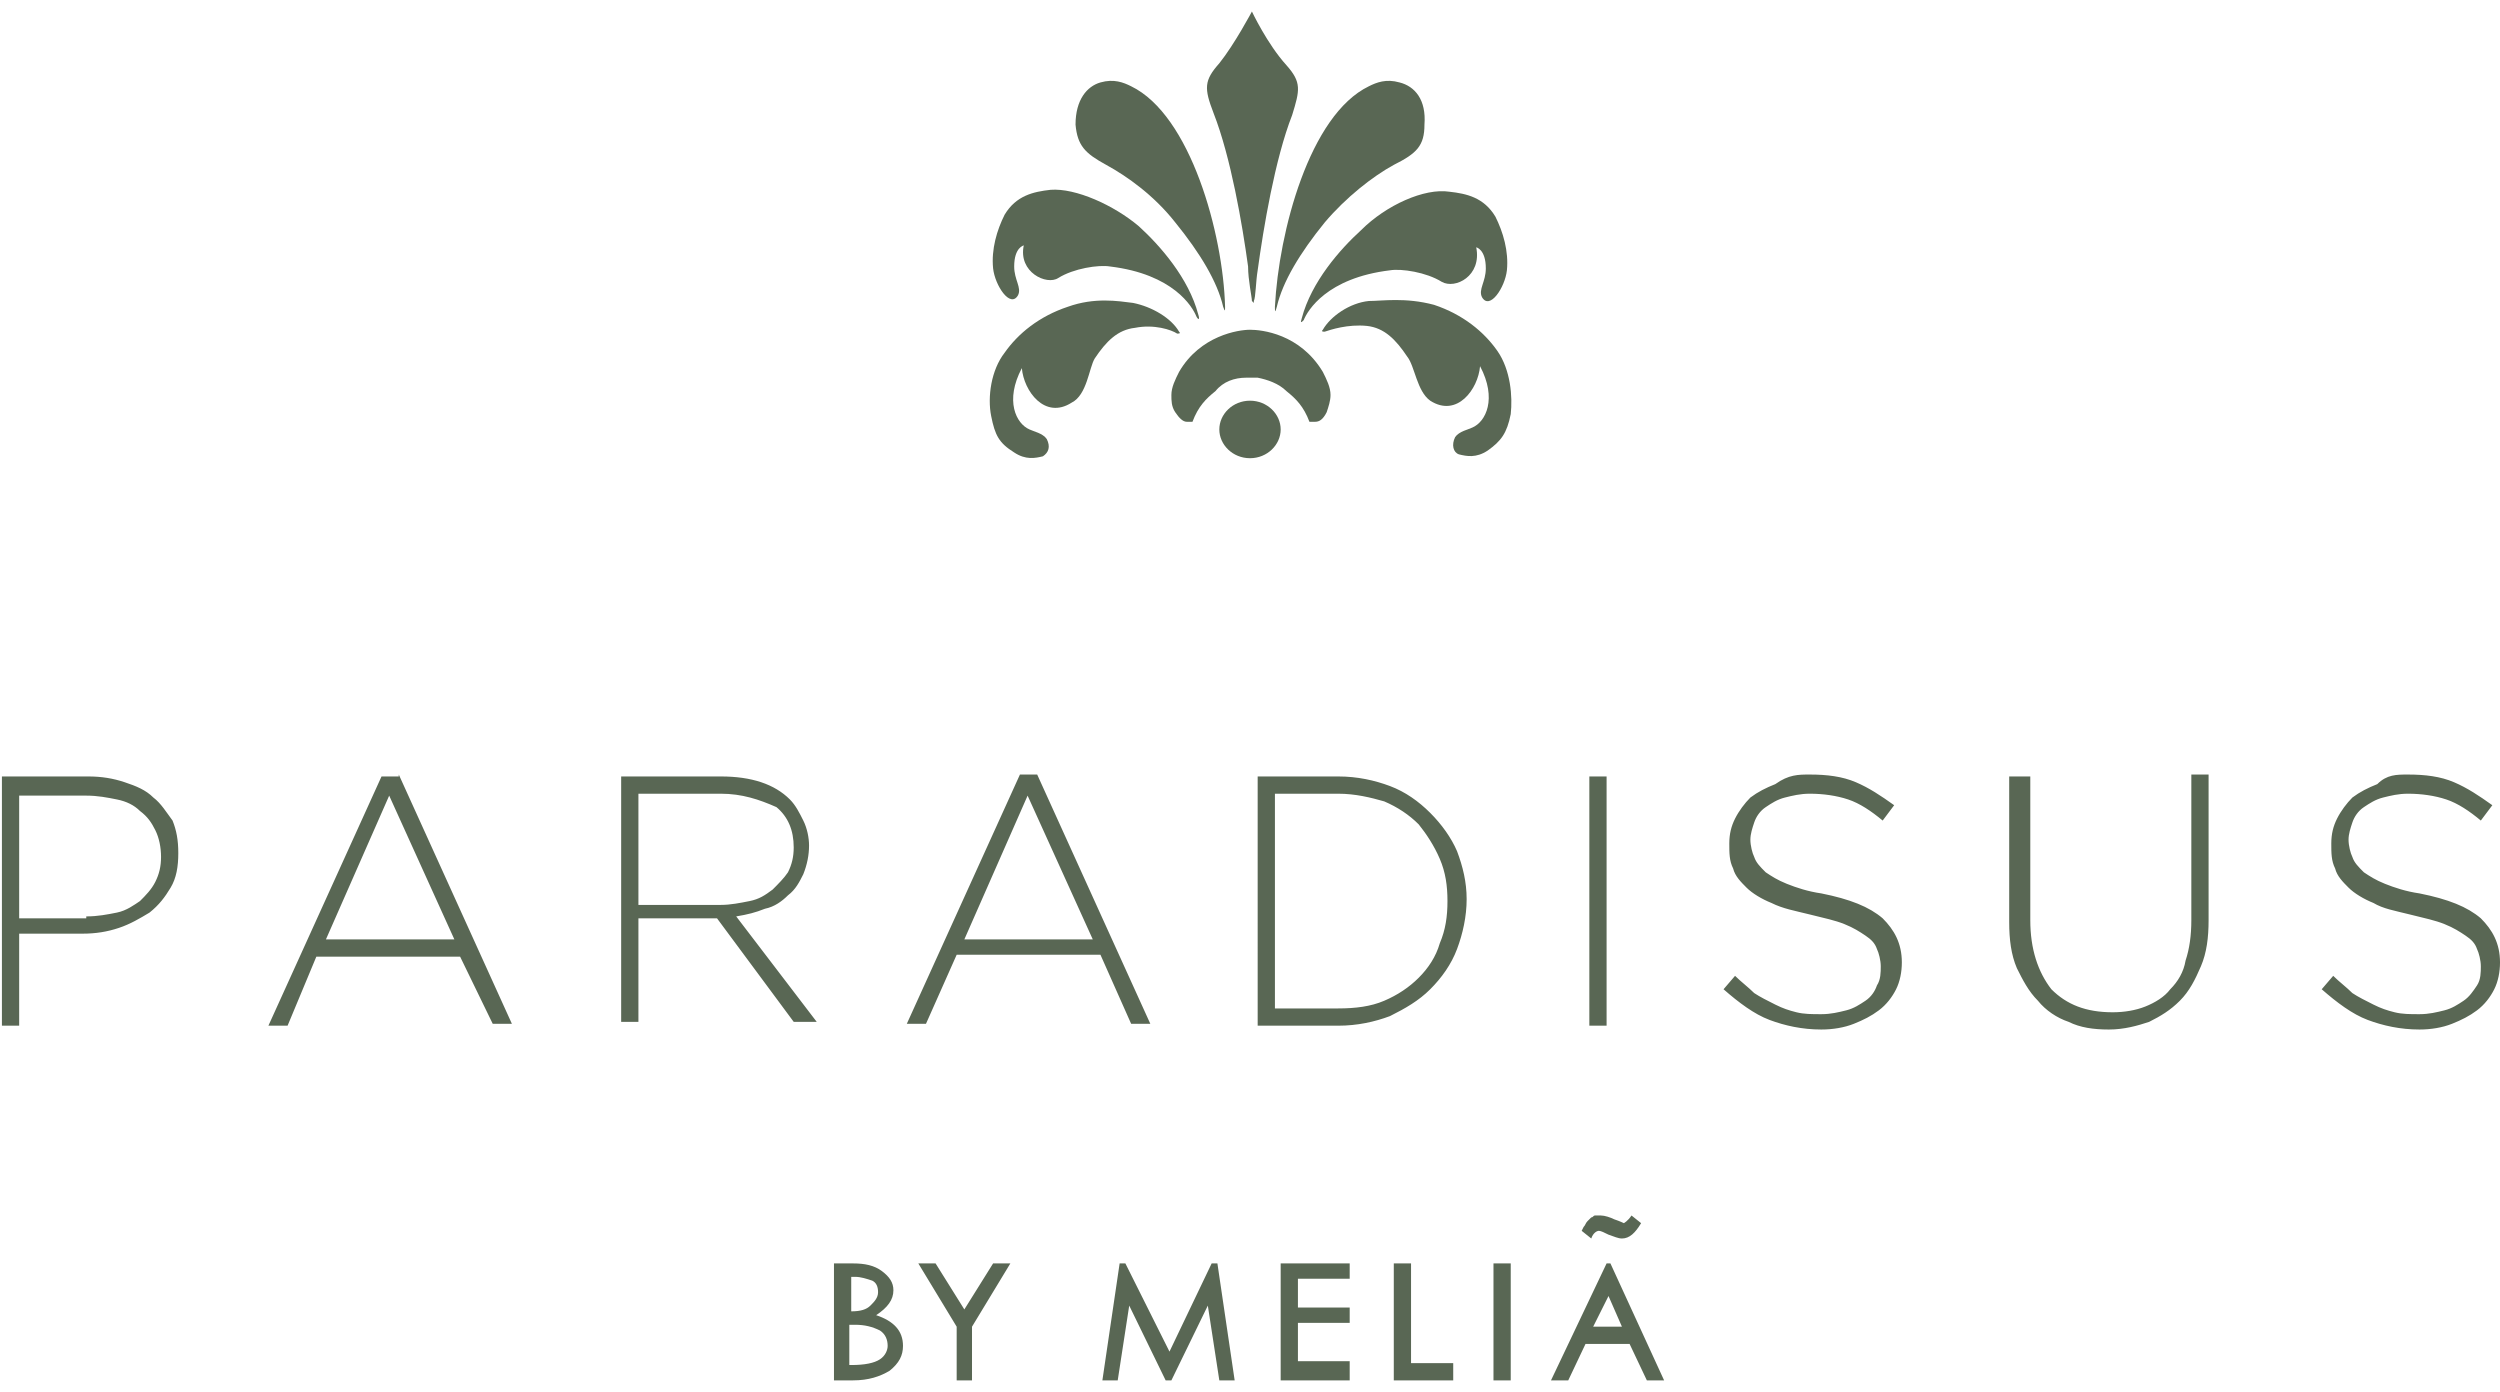 <?xml version="1.0" encoding="utf-8"?>
<!-- Generator: Adobe Illustrator 27.0.0, SVG Export Plug-In . SVG Version: 6.00 Build 0)  -->
<svg version="1.1" id="Capa_1" xmlns="http://www.w3.org/2000/svg" xmlns:xlink="http://www.w3.org/1999/xlink" x="0px" y="0px"
	 width="130.4px" height="72.6px" viewBox="0 0 130.4 72.6" style="enable-background:new 0 0 130.4 72.6;" xml:space="preserve">
<style type="text/css">
	.st0{fill-rule:evenodd;clip-rule:evenodd;fill:#596754;}
</style>
<g>
	<g>
		<path class="st0" d="M4.5,47.8c0.6,0,1.1-0.1,1.6-0.2c0.5-0.1,0.9-0.4,1.2-0.6c0.3-0.3,0.6-0.6,0.8-1c0.2-0.4,0.3-0.8,0.3-1.3v0
			c0-0.5-0.1-1-0.3-1.4c-0.2-0.4-0.4-0.7-0.8-1c-0.3-0.3-0.7-0.5-1.2-0.6c-0.5-0.1-1-0.2-1.6-0.2H1v6.4H4.5z M70.4,65.9v0.8h-2.7
			v1.5h2.7v0.8h-2.7v2h2.7V72h-3.6v-6.1H70.4z M73.6,65.9v5.2h2.2V72h-3.1v-6.1H73.6z M58.7,65.9l2.3,4.6l2.2-4.6h0.3l0.9,6.1h-0.8
			L63,68.1L61.1,72h-0.3l-1.9-3.9L58.3,72h-0.8l0.9-6.1H58.7z M44.5,65.9c0.6,0,1.1,0.1,1.5,0.4c0.4,0.3,0.6,0.6,0.6,1
			c0,0.5-0.3,0.9-0.9,1.3c0.9,0.3,1.4,0.8,1.4,1.6c0,0.5-0.2,0.9-0.7,1.3c-0.5,0.3-1.1,0.5-1.9,0.5h-1v-6.1H44.5z M48.8,65.9
			l1.5,2.4l1.5-2.4h0.9l-2,3.3V72h-0.8v-2.8l-2-3.3H48.8z M78.8,72h-0.9v-6.1h0.9V72z M84,65.9l2.8,6.1h-0.9L85,70.1h-2.3L81.8,72
			h-0.9l2.9-6.1H84z M44.6,69.1h-0.3v2.1h0.1c0.7,0,1.2-0.1,1.5-0.3c0.3-0.2,0.4-0.5,0.4-0.7c0-0.3-0.1-0.6-0.4-0.8
			C45.5,69.2,45.1,69.1,44.6,69.1 M83.9,67.6l-0.8,1.6h1.5L83.9,67.6z M44.6,66.6c-0.1,0-0.1,0-0.2,0v1.8c0.5,0,0.8-0.1,1-0.3
			c0.2-0.2,0.4-0.4,0.4-0.7c0-0.3-0.1-0.5-0.3-0.6C45.2,66.7,44.9,66.6,44.6,66.6 M85.1,63.4l0.5,0.4c-0.3,0.5-0.6,0.8-1,0.8
			c-0.2,0-0.4-0.1-0.7-0.2c-0.2-0.1-0.4-0.2-0.5-0.2c-0.1,0-0.3,0.1-0.4,0.4l-0.5-0.4l0.1-0.2c0.1-0.1,0.1-0.2,0.2-0.3
			c0.1-0.1,0.1-0.1,0.2-0.2c0.1,0,0.1-0.1,0.2-0.1c0.1,0,0.2,0,0.3,0c0.2,0,0.5,0.1,0.7,0.2c0.3,0.1,0.5,0.2,0.5,0.2
			C84.7,63.8,84.9,63.7,85.1,63.4 M105.9,40.5V48c0,1.5,0.4,2.7,1.1,3.6c0.8,0.8,1.8,1.2,3.2,1.2c0.6,0,1.2-0.1,1.7-0.3
			c0.5-0.2,1-0.5,1.3-0.9c0.4-0.4,0.7-0.9,0.8-1.5c0.2-0.6,0.3-1.3,0.3-2.1v-7.6h0.9V48c0,0.9-0.1,1.7-0.4,2.4
			c-0.3,0.7-0.6,1.3-1.1,1.8c-0.5,0.5-1,0.8-1.6,1.1c-0.6,0.2-1.3,0.4-2.1,0.4c-0.8,0-1.5-0.1-2.1-0.4c-0.6-0.2-1.2-0.6-1.6-1.1
			c-0.5-0.5-0.8-1.1-1.1-1.7c-0.3-0.7-0.4-1.5-0.4-2.4v-7.6H105.9z M94.4,40.4c0.9,0,1.7,0.1,2.4,0.4c0.7,0.3,1.3,0.7,2,1.2
			l-0.6,0.8c-0.6-0.5-1.2-0.9-1.8-1.1c-0.6-0.2-1.3-0.3-2-0.3c-0.5,0-0.9,0.1-1.3,0.2c-0.4,0.1-0.7,0.3-1,0.5
			c-0.3,0.2-0.5,0.5-0.6,0.8c-0.1,0.3-0.2,0.6-0.2,0.9v0c0,0.3,0.1,0.7,0.2,0.9c0.1,0.3,0.3,0.5,0.6,0.8c0.3,0.2,0.6,0.4,1.1,0.6
			c0.5,0.2,1.1,0.4,1.8,0.5c1.5,0.3,2.5,0.7,3.2,1.3c0.6,0.6,1,1.3,1,2.3v0c0,0.5-0.1,1-0.3,1.4c-0.2,0.4-0.5,0.8-0.9,1.1
			c-0.4,0.3-0.8,0.5-1.3,0.7c-0.5,0.2-1.1,0.3-1.7,0.3c-1,0-1.9-0.2-2.7-0.5c-0.8-0.3-1.6-0.9-2.4-1.6l0.6-0.7
			c0.3,0.3,0.7,0.6,1,0.9c0.3,0.2,0.7,0.4,1.1,0.6c0.4,0.2,0.7,0.3,1.1,0.4c0.4,0.1,0.8,0.1,1.3,0.1c0.5,0,0.9-0.1,1.3-0.2
			c0.4-0.1,0.7-0.3,1-0.5c0.3-0.2,0.5-0.5,0.6-0.8c0.2-0.3,0.2-0.7,0.2-1v0c0-0.3-0.1-0.7-0.2-0.9c-0.1-0.3-0.3-0.5-0.6-0.7
			c-0.3-0.2-0.6-0.4-1.1-0.6c-0.5-0.2-1-0.3-1.8-0.5c-0.8-0.2-1.4-0.3-2-0.6c-0.5-0.2-1-0.5-1.3-0.8c-0.3-0.3-0.6-0.6-0.7-1
			c-0.2-0.4-0.2-0.8-0.2-1.3v0c0-0.5,0.1-0.9,0.3-1.3c0.2-0.4,0.5-0.8,0.8-1.1c0.4-0.3,0.8-0.5,1.3-0.7
			C93.3,40.4,93.8,40.4,94.4,40.4 M125.6,40.4c0.9,0,1.7,0.1,2.4,0.4c0.7,0.3,1.3,0.7,2,1.2l-0.6,0.8c-0.6-0.5-1.2-0.9-1.8-1.1
			c-0.6-0.2-1.3-0.3-2-0.3c-0.5,0-0.9,0.1-1.3,0.2c-0.4,0.1-0.7,0.3-1,0.5c-0.3,0.2-0.5,0.5-0.6,0.8c-0.1,0.3-0.2,0.6-0.2,0.9v0
			c0,0.3,0.1,0.7,0.2,0.9c0.1,0.3,0.3,0.5,0.6,0.8c0.3,0.2,0.6,0.4,1.1,0.6c0.5,0.2,1.1,0.4,1.8,0.5c1.5,0.3,2.5,0.7,3.2,1.3
			c0.6,0.6,1,1.3,1,2.3v0c0,0.5-0.1,1-0.3,1.4c-0.2,0.4-0.5,0.8-0.9,1.1c-0.4,0.3-0.8,0.5-1.3,0.7c-0.5,0.2-1.1,0.3-1.7,0.3
			c-1,0-1.9-0.2-2.7-0.5c-0.8-0.3-1.6-0.9-2.4-1.6l0.6-0.7c0.3,0.3,0.7,0.6,1,0.9c0.3,0.2,0.7,0.4,1.1,0.6c0.4,0.2,0.7,0.3,1.1,0.4
			c0.4,0.1,0.8,0.1,1.3,0.1s0.9-0.1,1.3-0.2c0.4-0.1,0.7-0.3,1-0.5c0.3-0.2,0.5-0.5,0.7-0.8c0.2-0.3,0.2-0.7,0.2-1v0
			c0-0.3-0.1-0.7-0.2-0.9c-0.1-0.3-0.3-0.5-0.6-0.7c-0.3-0.2-0.6-0.4-1.1-0.6c-0.5-0.2-1-0.3-1.8-0.5c-0.8-0.2-1.4-0.3-1.9-0.6
			c-0.5-0.2-1-0.5-1.3-0.8c-0.3-0.3-0.6-0.6-0.7-1c-0.2-0.4-0.2-0.8-0.2-1.3v0c0-0.5,0.1-0.9,0.3-1.3c0.2-0.4,0.5-0.8,0.8-1.1
			c0.4-0.3,0.8-0.5,1.3-0.7C124.5,40.4,125,40.4,125.6,40.4 M83.8,53.5h-0.9V40.5h0.9V53.5z M37.6,40.5c0.8,0,1.5,0.1,2.1,0.3
			c0.6,0.2,1.1,0.5,1.5,0.9c0.3,0.3,0.5,0.7,0.7,1.1c0.2,0.4,0.3,0.9,0.3,1.3v0c0,0.5-0.1,1-0.3,1.5c-0.2,0.4-0.4,0.8-0.8,1.1
			c-0.3,0.3-0.7,0.6-1.2,0.7c-0.5,0.2-0.9,0.3-1.5,0.4l4.2,5.5h-1.2l-4-5.4h-4.1v5.4h-0.9V40.5H37.6z M54.1,40.4l5.9,13h-1l-1.6-3.6
			h-7.5l-1.6,3.6h-1l5.9-13H54.1z M20.8,40.4l5.9,13h-1L24,49.9h-7.5L15,53.5h-1l5.9-13H20.8z M4.6,40.5c0.7,0,1.3,0.1,1.9,0.3
			C7.1,41,7.6,41.2,8,41.6c0.4,0.3,0.7,0.8,1,1.2c0.2,0.5,0.3,1,0.3,1.7v0c0,0.7-0.1,1.3-0.4,1.8c-0.3,0.5-0.6,0.9-1.1,1.3
			c-0.5,0.3-1,0.6-1.6,0.8c-0.6,0.2-1.2,0.3-1.9,0.3H1v4.8H0.1V40.5H4.6z M69.8,40.5c1,0,1.9,0.2,2.7,0.5c0.8,0.3,1.5,0.8,2.1,1.4
			c0.6,0.6,1.1,1.3,1.4,2c0.3,0.8,0.5,1.6,0.5,2.5v0c0,0.9-0.2,1.8-0.5,2.6c-0.3,0.8-0.8,1.5-1.4,2.1c-0.6,0.6-1.3,1-2.1,1.4
			c-0.8,0.3-1.7,0.5-2.7,0.5h-4.2V40.5H69.8z M69.8,41.4h-3.3v11.2h3.3c0.9,0,1.7-0.1,2.4-0.4c0.7-0.3,1.3-0.7,1.8-1.2
			c0.5-0.5,0.9-1.1,1.1-1.8c0.3-0.7,0.4-1.4,0.4-2.2v0c0-0.8-0.1-1.5-0.4-2.2c-0.3-0.7-0.7-1.3-1.1-1.8c-0.5-0.5-1.1-0.9-1.8-1.2
			C71.5,41.6,70.7,41.4,69.8,41.4 M53.6,41.5L50.3,49h6.7L53.6,41.5z M20.3,41.5L17,49h6.7L20.3,41.5z M37.6,41.4h-4.3v5.8h4.3
			c0.5,0,1-0.1,1.5-0.2c0.5-0.1,0.8-0.3,1.2-0.6c0.3-0.3,0.6-0.6,0.8-0.9c0.2-0.4,0.3-0.8,0.3-1.3v0c0-0.9-0.3-1.6-0.9-2.1
			C39.6,41.7,38.7,41.4,37.6,41.4"/>
		<path class="st0" d="M65.2,20.9c0.9,0,1.6,0.7,1.6,1.5c0,0.8-0.7,1.5-1.6,1.5c-0.9,0-1.6-0.7-1.6-1.5
			C63.6,21.6,64.3,20.9,65.2,20.9"/>
		<path class="st0" d="M59.1,15.8c1,0.2,2,0.8,2.4,1.5c0.1,0.1,0,0.1-0.1,0.1c-0.3-0.2-1.2-0.5-2.2-0.3c-0.9,0.1-1.5,0.7-2.1,1.6
			c-0.3,0.5-0.4,1.9-1.2,2.3c-1.4,0.9-2.5-0.6-2.6-1.8c-0.9,1.7-0.3,2.9,0.4,3.2c0.2,0.1,0.7,0.2,0.9,0.5c0.2,0.4,0.1,0.7-0.2,0.9
			c-0.4,0.1-0.9,0.2-1.5-0.2c-0.8-0.5-1-0.9-1.2-1.9c-0.2-1,0-2.4,0.7-3.3c0.7-1,1.8-1.9,3.3-2.4C57.1,15.5,58.3,15.7,59.1,15.8"/>
		<path class="st0" d="M74.8,15.9c1.5,0.5,2.6,1.4,3.3,2.4c0.7,1,0.8,2.4,0.7,3.3c-0.2,1-0.5,1.4-1.2,1.9c-0.6,0.4-1.1,0.3-1.5,0.2
			c-0.3-0.1-0.4-0.5-0.2-0.9c0.2-0.3,0.7-0.4,0.9-0.5c0.7-0.3,1.3-1.5,0.4-3.2c-0.1,1.2-1.2,2.7-2.6,1.8c-0.7-0.5-0.8-1.8-1.2-2.3
			c-0.6-0.9-1.2-1.5-2.1-1.6c-1-0.1-1.9,0.2-2.2,0.3c-0.1,0-0.2,0-0.1-0.1c0.4-0.7,1.4-1.4,2.4-1.5C72.1,15.7,73.3,15.5,74.8,15.9"
			/>
		<path class="st0" d="M65.2,17.2c0.6,0,2.6,0.2,3.8,2.2c0.2,0.4,0.4,0.8,0.4,1.2c0,0.3-0.1,0.6-0.2,0.9c-0.2,0.4-0.4,0.5-0.6,0.5
			c0,0-0.2,0-0.3,0c-0.3-0.8-0.7-1.2-1.2-1.6c-0.4-0.4-1-0.6-1.5-0.7l-0.1,0h-0.5c-0.6,0-1.2,0.2-1.6,0.7c-0.5,0.4-0.9,0.8-1.2,1.6
			c0,0-0.1,0-0.3,0c-0.2,0-0.4-0.2-0.6-0.5c-0.2-0.3-0.2-0.6-0.2-0.9c0-0.4,0.2-0.8,0.4-1.2c1.1-1.9,3.1-2.2,3.7-2.2l0,0H65.2z"/>
		<path class="st0" d="M75.6,10c0.9,0.1,1.8,0.3,2.4,1.3c0.4,0.8,0.7,1.8,0.6,2.8c-0.1,0.9-0.9,2.1-1.3,1.4
			c-0.2-0.4,0.2-0.8,0.2-1.5c0-1-0.5-1.1-0.5-1.1c0.3,1.5-1.1,2.2-1.8,1.8c-0.8-0.5-2.1-0.7-2.7-0.6c-3.3,0.4-4.3,2.1-4.5,2.6
			c-0.1,0.1-0.2,0.2-0.1-0.1c0.5-1.9,2-3.6,3.1-4.6C72.3,10.7,74.3,9.8,75.6,10"/>
		<path class="st0" d="M59.4,11.8c1.1,1,2.6,2.7,3.1,4.6c0.1,0.3,0,0.3-0.1,0.1c-0.2-0.5-1.2-2.2-4.5-2.6c-0.6-0.1-1.9,0.1-2.7,0.6
			c-0.6,0.4-2.1-0.3-1.8-1.7c0,0-0.5,0.1-0.5,1.1c0,0.7,0.4,1.1,0.2,1.5c-0.4,0.7-1.2-0.5-1.3-1.4c-0.1-1,0.2-2,0.6-2.8
			c0.6-1,1.5-1.2,2.4-1.3C56.1,9.8,58.1,10.7,59.4,11.8"/>
		<path class="st0" d="M59,4.5c3.1,1.5,4.8,7.7,4.9,11.5c0,0.2,0,0.3-0.1,0c-0.3-1.3-1.2-2.8-2.5-4.4c-1.1-1.4-2.5-2.4-3.6-3
			c-1.1-0.6-1.5-1-1.6-2.1c0-1.3,0.6-2,1.3-2.2C58.1,4.1,58.6,4.3,59,4.5"/>
		<path class="st0" d="M73,4.3c0.8,0.2,1.4,0.9,1.3,2.2c0,1.1-0.4,1.5-1.6,2.1c-1.1,0.6-2.5,1.7-3.6,3c-1.3,1.6-2.2,3.1-2.5,4.4
			c-0.1,0.4-0.1,0.2-0.1,0c0.2-3.9,1.8-10,4.9-11.5C71.8,4.3,72.3,4.1,73,4.3"/>
		<path class="st0" d="M65.3,0.6c0,0,0.8,1.7,1.8,2.8c0.8,0.9,0.7,1.3,0.3,2.6c-0.9,2.3-1.5,5.9-1.8,8.1c-0.1,0.6-0.1,1.4-0.2,1.6
			l0,0h0c0,0.1,0,0.1,0,0.1c0,0,0,0-0.1-0.1h0l0,0c0-0.2-0.2-1.1-0.2-1.8c-0.3-2.2-0.9-5.7-1.8-8c-0.5-1.3-0.5-1.7,0.3-2.6
			C64.4,2.3,65.3,0.6,65.3,0.6"/>
	</g>
</g>
</svg>

